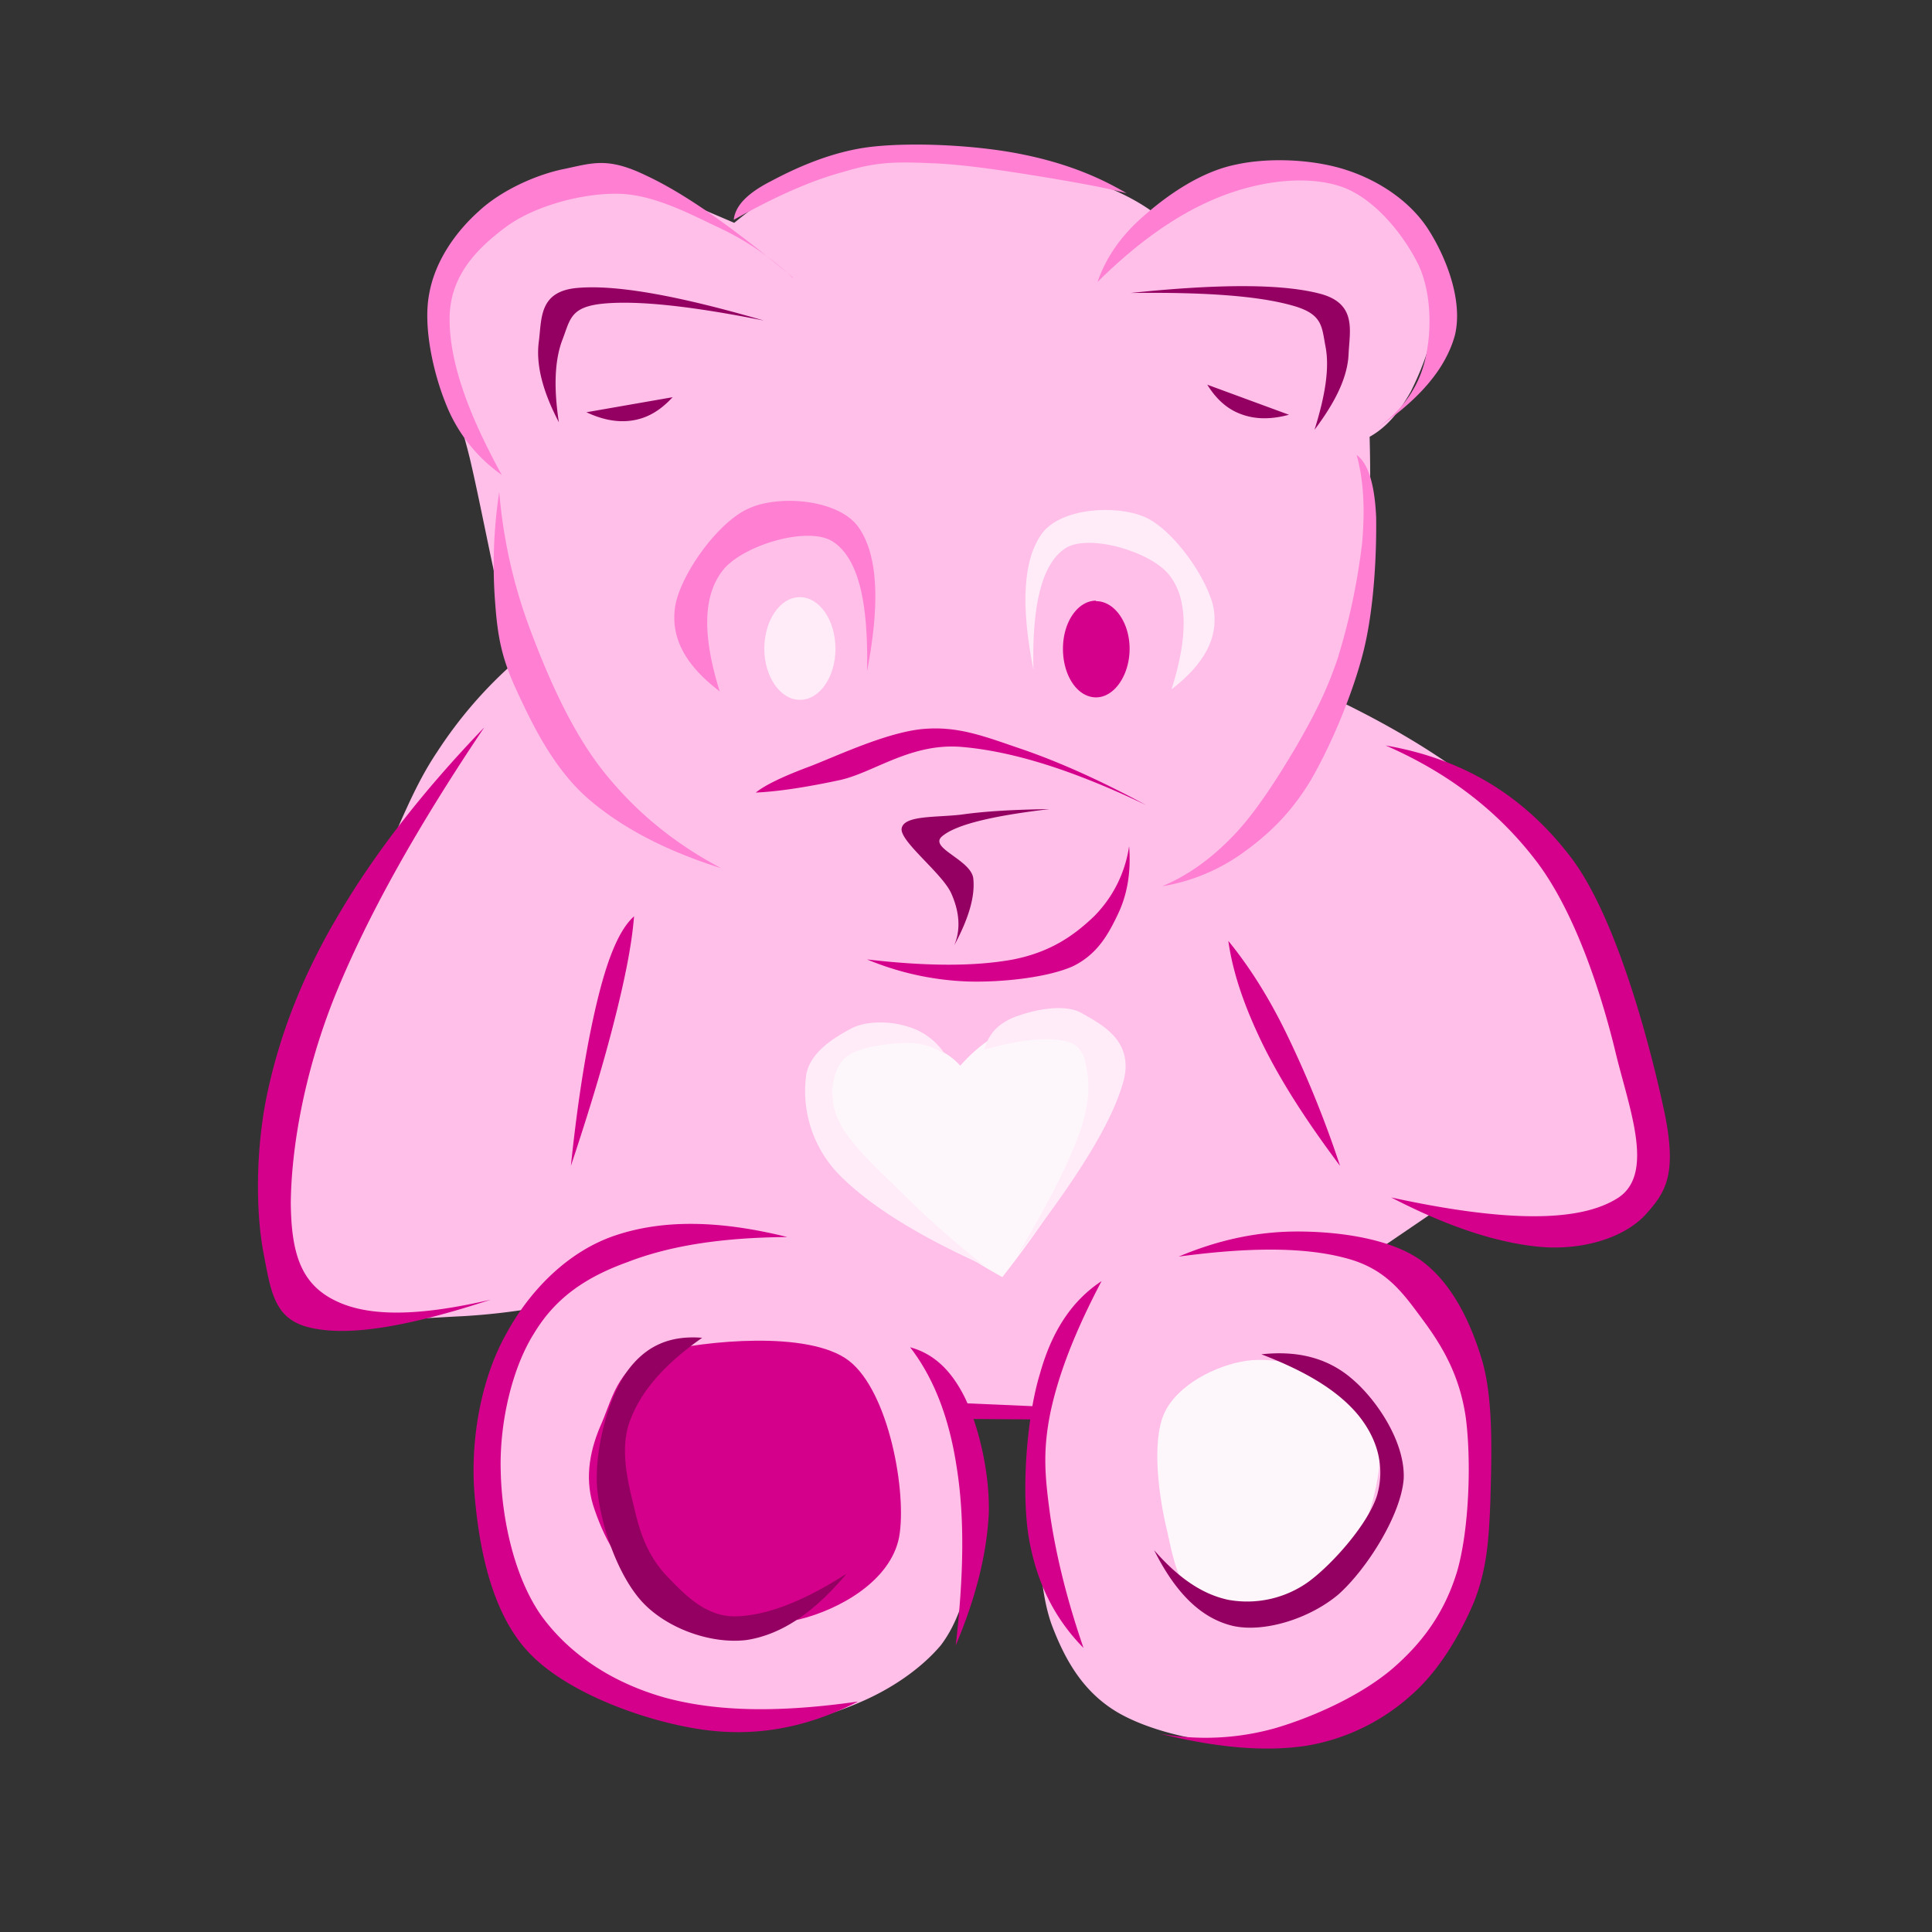 <svg id="bg_ope_teddy-bears-hearts-animal" width="200" height="200" xmlns="http://www.w3.org/2000/svg" version="1.1" xmlns:xlink="http://www.w3.org/1999/xlink" xmlns:svgjs="http://svgjs.com/svgjs" class="bgs" preserveAspectRatio="xMidYMin slice"><rect width="100%" height="100%" fill="#333333" stroke="none"/><defs id="layer_0"></defs><rect id="layer_1" width="100%" height="100%" fill="none"></rect><svg id="layer_2" preserveAspectRatio="xMidYMid meet" viewBox="-2.887 -2.897 34.044 38.556" class="svg_thumb" data-uid="ope_teddy-bears-hearts-animal" data-keyword="teddy-bears-hearts-animal" data-complex="true" data-coll="ope" data-c="{&quot;ffffff&quot;:[&quot;ope_teddy-bears-hearts-animal_l_1&quot;],&quot;cccccc&quot;:[&quot;ope_teddy-bears-hearts-animal_l_2&quot;],&quot;b3b3b3&quot;:[&quot;ope_teddy-bears-hearts-animal_l_3&quot;],&quot;000000&quot;:[&quot;ope_teddy-bears-hearts-animal_l_4&quot;,&quot;ope_teddy-bears-hearts-animal_l_5&quot;,&quot;ope_teddy-bears-hearts-animal_l_6&quot;,&quot;ope_teddy-bears-hearts-animal_l_7&quot;,&quot;ope_teddy-bears-hearts-animal_l_8&quot;,&quot;ope_teddy-bears-hearts-animal_l_10&quot;],&quot;cd3204&quot;:[&quot;ope_teddy-bears-hearts-animal_l_9&quot;]}" data-colors="[&quot;#ffffff&quot;,&quot;#cccccc&quot;,&quot;#b3b3b3&quot;,&quot;#000000&quot;,&quot;#cd3204&quot;]" style="overflow: visible;"><path id="ope_teddy-bears-hearts-animal_l_1" d="M8.61 1.18C8.27 0.95 7.86 0.82 7.38 0.78C6.89 0.72 6.3 0.67 5.73 0.9C5.15 1.13 4.33 1.66 3.98 2.19C3.64 2.71 3.63 3.31 3.68 4C3.73 4.69 4.04 5.44 4.24 6.28C4.44 7.13 4.67 8.37 4.84 9.05C4.99 9.72 5.1 10.12 5.17 10.28A8.65 8.65 0 0 0 3.58 12.11C3.11 12.81 2.85 13.54 2.41 14.49C1.96 15.44 1.31 16.82 0.96 17.77C0.61 18.71 0.4 19.28 0.34 20.09C0.28 20.9 0.36 22.04 0.58 22.6C0.8 23.14 1.07 23.25 1.65 23.37C2.24 23.5 3.43 23.4 4.08 23.37A13.04 13.04 0 0 0 5.51 23.21C5.76 23.17 5.78 23.14 5.57 23.12C5.2 23.48 4.93 23.98 4.78 24.63C4.61 25.28 4.56 26.18 4.64 26.97C4.71 27.75 4.81 28.62 5.23 29.28C5.66 29.92 6.38 30.45 7.18 30.83C7.97 31.21 9.1 31.46 9.93 31.51C10.74 31.54 11.41 31.34 12.03 31.07C12.66 30.8 13.24 30.4 13.63 29.94C13.99 29.47 14.15 28.85 14.26 28.3C14.37 27.74 14.36 27.17 14.32 26.66C14.27 26.15 14.16 25.7 13.98 25.28L15.63 25.32C15.54 25.75 15.51 26.3 15.55 27.01C15.59 27.72 15.58 28.81 15.85 29.54C16.12 30.25 16.48 30.87 17.15 31.27C17.81 31.66 18.93 31.92 19.81 31.89C20.68 31.83 21.66 31.36 22.32 31.01C22.95 30.64 23.29 30.35 23.63 29.78C23.96 29.2 24.22 28.35 24.32 27.57C24.42 26.77 24.32 25.79 24.22 25.08C24.12 24.38 24.05 23.91 23.73 23.41C23.4 22.91 22.92 22.48 22.28 22.1L23.47 21.29A4.89 4.89 0 0 0 25.28 21.54C25.92 21.51 26.83 21.38 27.29 21.12C27.71 20.86 27.87 20.54 27.9 19.98C27.92 19.41 27.78 18.67 27.49 17.77C27.19 16.85 26.67 15.48 26.15 14.64C25.62 13.8 25.12 13.37 24.36 12.78C23.59 12.18 22.69 11.63 21.6 11.1C21.83 10.45 22 9.7 22.1 8.82C22.19 7.93 22.22 6.95 22.19 5.82C22.53 5.63 22.78 5.33 23.01 4.92C23.22 4.5 23.48 3.87 23.49 3.33C23.49 2.78 23.34 2.11 23.03 1.66C22.7 1.21 22.12 0.82 21.6 0.65C21.08 0.48 20.55 0.49 19.93 0.61C19.3 0.73 18.62 0.95 17.86 1.33C17.37 0.98 16.75 0.72 15.97 0.53C15.18 0.33 13.99 0.22 13.23 0.2C12.47 0.17 12.06 0.17 11.44 0.39C10.82 0.62 10.18 1 9.51 1.55L8.62 1.17Z " data-color-original="#ffffff" fill="#ffbfe9" class="ffffff"></path><path id="ope_teddy-bears-hearts-animal_l_2" d="M6.87 25.49C6.64 26 6.52 26.56 6.69 27.13C6.87 27.7 7.24 28.51 7.93 28.9C8.63 29.29 9.97 29.6 10.81 29.42C11.62 29.22 12.63 28.65 12.8 27.78C12.96 26.9 12.6 24.88 11.8 24.26C11 23.64 8.88 23.87 8.05 24.08C7.22 24.29 7.09 24.97 6.87 25.49Z " data-color-original="#cccccc" fill="#d4008b" class="cccccc"></path><path id="ope_teddy-bears-hearts-animal_l_3" d="M18.09 25.31C17.83 25.89 17.99 27.01 18.15 27.66C18.29 28.31 18.42 28.97 18.97 29.13C19.53 29.27 20.85 29 21.44 28.55C22 28.07 22.32 27.01 22.38 26.37C22.41 25.74 22.18 25.14 21.73 24.79C21.28 24.42 20.34 24.17 19.73 24.26C19.12 24.35 18.35 24.74 18.09 25.31Z " data-color-original="#b3b3b3" fill="#fdf7fb" class="b3b3b3"></path><path id="ope_teddy-bears-hearts-animal_l_4" d="M10.68 2.65A5.65 5.65 0 0 0 9.17 1.63C8.56 1.34 7.84 0.96 7.13 0.97C6.42 0.97 5.48 1.23 4.93 1.65C4.37 2.07 3.84 2.61 3.83 3.44C3.82 4.27 4.16 5.29 4.87 6.58A3.13 3.13 0 0 1 3.75 5.15C3.5 4.53 3.3 3.62 3.42 2.98C3.53 2.33 3.94 1.74 4.41 1.32C4.86 0.9 5.57 0.58 6.14 0.47C6.7 0.35 7 0.24 7.76 0.61C8.53 0.97 9.48 1.64 10.68 2.64ZM9.5 1.49C10.32 1.03 11.03 0.71 11.7 0.53C12.36 0.33 12.74 0.33 13.43 0.36C14.13 0.38 15.16 0.55 15.83 0.66C16.48 0.77 16.97 0.86 17.34 0.96C16.7 0.58 15.99 0.32 15.14 0.16C14.28 0 13.09 -0.06 12.27 0.03C11.45 0.12 10.71 0.47 10.24 0.72C9.77 0.96 9.53 1.21 9.5 1.49ZM16.76 2.73C16.94 2.21 17.26 1.77 17.72 1.38C18.18 0.98 18.83 0.53 19.51 0.39C20.18 0.24 21.08 0.28 21.74 0.5C22.38 0.71 23 1.12 23.36 1.68C23.72 2.24 24.06 3.11 23.89 3.8C23.7 4.48 23.16 5.1 22.26 5.7C22.79 5.35 23.13 4.9 23.28 4.35C23.43 3.79 23.44 2.99 23.17 2.4C22.88 1.8 22.29 1.06 21.63 0.83C20.96 0.6 20.05 0.7 19.23 1.02C18.41 1.34 17.6 1.9 16.76 2.73ZM21.93 6.18C22.07 6.68 22.1 7.26 22.04 7.94A12.88 12.88 0 0 1 21.55 10.25C21.32 10.93 21.06 11.42 20.72 12.01C20.37 12.6 19.93 13.3 19.48 13.77C19.03 14.24 18.57 14.57 18.05 14.79A3.82 3.82 0 0 0 19.65 14.13C20.14 13.78 20.59 13.37 21 12.7C21.4 12.02 21.85 10.97 22.07 10.09C22.29 9.2 22.33 8.07 22.32 7.42C22.29 6.76 22.16 6.35 21.93 6.18ZM4.82 6.92A9.69 9.69 0 0 0 4.74 9.15C4.79 9.82 4.87 10.25 5.18 10.91C5.48 11.56 5.9 12.43 6.58 13.03C7.26 13.62 8.14 14.08 9.25 14.43C8.31 13.93 7.55 13.31 6.91 12.51S5.8 10.63 5.45 9.7A10.2 10.2 0 0 1 4.82 6.92ZM9.22 10.9C8.52 10.37 8.24 9.82 8.33 9.21C8.43 8.58 9.18 7.52 9.8 7.25C10.41 6.97 11.58 7.07 11.98 7.61C12.37 8.15 12.43 9.1 12.16 10.5C12.19 9.1 11.98 8.25 11.49 7.92C11 7.58 9.65 7.99 9.27 8.5C8.89 9 8.87 9.78 9.22 10.9Z " fill="#ff80d3" class="000000"></path><path id="ope_teddy-bears-hearts-animal_l_5" d="M10.82 9.02C11.21 9.02 11.53 9.48 11.53 10.05S11.21 11.07 10.82 11.07S10.11 10.61 10.11 10.05S10.42 9.02 10.82 9.02M18.25 10.85C18.89 10.35 19.17 9.84 19.08 9.26C18.98 8.68 18.28 7.67 17.7 7.42C17.12 7.17 16.03 7.24 15.65 7.75C15.28 8.27 15.22 9.15 15.48 10.47C15.45 9.17 15.65 8.36 16.11 8.05C16.57 7.74 17.84 8.11 18.2 8.59C18.56 9.06 18.57 9.8 18.24 10.85Z " fill="#ffecf8" class="000000"></path><path id="ope_teddy-bears-hearts-animal_l_6" d="M16.73 9.1C17.1 9.1 17.4 9.53 17.4 10.05S17.1 11.02 16.73 11.02S16.07 10.59 16.07 10.05S16.37 9.09 16.73 9.09M4.52 11.62C3.3 12.89 2.35 14.11 1.63 15.33C0.9 16.55 0.45 17.73 0.2 18.88C-0.05 20.03 -0.04 21.32 0.12 22.13C0.27 22.92 0.34 23.46 1.1 23.61C1.87 23.77 3.03 23.57 4.65 23.04C3.23 23.37 2.22 23.39 1.55 23.06C0.87 22.73 0.67 22.13 0.66 21.11C0.67 20.08 0.9 18.58 1.54 16.98C2.19 15.38 3.17 13.63 4.52 11.62ZM7.51 15.39C7.24 15.63 7.01 16.14 6.8 16.98C6.59 17.82 6.4 18.93 6.25 20.37C6.63 19.23 6.92 18.26 7.13 17.42C7.34 16.59 7.47 15.92 7.51 15.39ZM19.37 15.88C19.46 16.52 19.69 17.19 20.06 17.95C20.43 18.7 20.94 19.49 21.6 20.37A21.48 21.48 0 0 0 20.53 17.73C20.16 16.97 19.77 16.37 19.37 15.88ZM22.51 11.98C23.77 12.53 24.77 13.3 25.54 14.32C26.3 15.34 26.8 16.9 27.08 18.03C27.34 19.15 27.9 20.5 27.16 21C26.4 21.5 24.92 21.5 22.62 21C23.8 21.61 24.79 21.92 25.64 21.99C26.49 22.05 27.27 21.79 27.68 21.36C28.09 20.91 28.32 20.57 28.09 19.38C27.84 18.17 27.16 15.48 26.22 14.23C25.28 12.99 24.07 12.25 22.51 11.98ZM11.98 31.06C10.95 31.59 9.91 31.78 8.81 31.61C7.7 31.44 6.15 30.88 5.4 30.07C4.64 29.26 4.4 27.9 4.32 26.83C4.25 25.75 4.48 24.57 4.96 23.72C5.42 22.87 6.18 22.08 7.13 21.76C8.08 21.44 9.2 21.45 10.57 21.79C9.27 21.8 8.23 21.96 7.38 22.29C6.52 22.6 5.93 23.02 5.51 23.72C5.07 24.42 4.82 25.52 4.85 26.47C4.87 27.41 5.12 28.59 5.67 29.36C6.22 30.11 7.06 30.68 8.12 30.98C9.18 31.27 10.44 31.28 11.98 31.06ZM18 31.7A5.12 5.12 0 0 0 20.31 31.59C21.09 31.36 22.03 30.93 22.65 30.4C23.25 29.88 23.69 29.28 23.94 28.45C24.18 27.6 24.22 26.25 24.11 25.4C23.99 24.56 23.65 23.98 23.25 23.44C22.85 22.9 22.52 22.42 21.71 22.21C20.89 21.99 19.8 21.99 18.38 22.18C19.21 21.83 20.01 21.67 20.83 21.68C21.64 21.69 22.62 21.83 23.22 22.26C23.82 22.7 24.2 23.46 24.44 24.27C24.67 25.08 24.62 26.23 24.6 27.05C24.57 27.84 24.53 28.42 24.27 29.08C23.99 29.74 23.56 30.47 23 30.95A4.14 4.14 0 0 1 20.94 31.94C20.1 32.07 19.13 31.98 18 31.7ZM16.48 29.99C15.89 29.39 15.53 28.66 15.38 27.74C15.24 26.81 15.35 25.37 15.61 24.52C15.85 23.66 16.25 23.06 16.84 22.67C16.33 23.64 15.99 24.49 15.82 25.29C15.66 26.08 15.71 26.58 15.82 27.38C15.94 28.17 16.15 29.03 16.48 29.99ZM13.02 23.99C13.49 24.6 13.8 25.39 13.95 26.39C14.11 27.39 14.09 28.55 13.93 29.94C14.33 28.99 14.55 28.12 14.59 27.3C14.61 26.47 14.38 25.56 14.12 25.01C13.85 24.46 13.5 24.12 13.02 23.99Z " fill="#d4008b" class="000000"></path><path id="ope_teddy-bears-hearts-animal_l_7" d="M8.86 23.8C8.21 23.75 7.74 23.97 7.38 24.46C7.02 24.96 6.73 25.95 6.77 26.75C6.83 27.53 7.2 28.59 7.71 29.11C8.22 29.63 9.09 29.92 9.77 29.83C10.45 29.72 11.1 29.29 11.75 28.51C10.86 29.08 10.13 29.35 9.52 29.36C8.91 29.36 8.49 28.89 8.15 28.54C7.8 28.16 7.64 27.74 7.52 27.22C7.39 26.69 7.21 26 7.44 25.43C7.66 24.85 8.13 24.32 8.87 23.8ZM20.03 24.13C20.77 24.05 21.37 24.21 21.85 24.63C22.33 25.04 22.9 25.88 22.87 26.61C22.82 27.33 22.14 28.41 21.57 28.92C20.99 29.41 20.08 29.69 19.46 29.55C18.83 29.4 18.32 28.9 17.89 28.04C18.37 28.59 18.85 28.92 19.37 29.03A2.1 2.1 0 0 0 20.97 28.67C21.46 28.31 22.17 27.5 22.34 26.94C22.5 26.37 22.35 25.82 21.96 25.34C21.56 24.86 20.94 24.48 20.03 24.13ZM6.01 5.53C5.68 4.9 5.55 4.37 5.61 3.92C5.67 3.46 5.61 2.92 6.37 2.85C7.13 2.78 8.35 2.99 10.1 3.5C8.65 3.21 7.6 3.1 6.92 3.16C6.25 3.22 6.24 3.46 6.09 3.86C5.93 4.26 5.9 4.81 6.01 5.53ZM6.56 5.33L8.28 5.03C8.04 5.29 7.79 5.44 7.5 5.49C7.21 5.54 6.9 5.49 6.56 5.33ZM21.09 5.68C21.52 5.11 21.75 4.62 21.77 4.17C21.79 3.71 21.94 3.17 21.22 2.97C20.48 2.77 19.24 2.76 17.42 2.95C18.91 2.93 19.95 3.01 20.61 3.19C21.26 3.36 21.23 3.61 21.31 4.02C21.39 4.44 21.31 4.98 21.09 5.68ZM20.58 5.38L18.95 4.78C19.13 5.07 19.35 5.27 19.63 5.37C19.9 5.47 20.21 5.48 20.58 5.38ZM13.9 15.97C14.03 15.66 14.01 15.31 13.84 14.93C13.66 14.53 12.82 13.9 12.85 13.64C12.89 13.37 13.53 13.42 14.04 13.36C14.53 13.29 15.11 13.26 15.8 13.25C14.61 13.39 13.91 13.57 13.65 13.8C13.4 14.03 14.23 14.26 14.28 14.63C14.32 14.99 14.19 15.43 13.9 15.97Z " fill="#940062" class="000000"></path><path id="ope_teddy-bears-hearts-animal_l_8" d="M17.39 13.99A2.49 2.49 0 0 1 16.68 15.4C16.29 15.77 15.83 16.1 15.08 16.25C14.32 16.39 13.37 16.39 12.16 16.25A5.76 5.76 0 0 0 14.17 16.69C14.86 16.71 15.76 16.61 16.26 16.39C16.76 16.15 16.98 15.74 17.17 15.34C17.36 14.94 17.43 14.49 17.39 13.99ZM9.94 12.92C10.11 12.78 10.47 12.6 11.04 12.39C11.6 12.17 12.58 11.71 13.29 11.65C14 11.59 14.53 11.81 15.27 12.06C16.02 12.32 16.82 12.68 17.73 13.17C16.29 12.48 15.09 12.1 14.06 12.01C13.04 11.92 12.3 12.52 11.62 12.67C10.92 12.82 10.37 12.9 9.94 12.92ZM13.95 25.1L15.57 25.17L15.51 25.43L14.17 25.42L13.95 25.1Z " fill="#d4008b" class="000000"></path><path id="ope_teddy-bears-hearts-animal_l_9" d="M14.86 22.59A12.98 12.98 0 0 1 12.81 21.18C12.24 20.7 11.77 20.23 11.53 19.75C11.29 19.26 11.27 18.65 11.4 18.31C11.53 17.97 11.99 17.78 12.32 17.72C12.65 17.66 13.07 17.83 13.36 17.95C13.65 18.06 13.86 18.19 14.02 18.37C14.43 17.91 14.85 17.65 15.29 17.56C15.72 17.46 16.38 17.51 16.63 17.85C16.86 18.19 17.02 18.79 16.73 19.58C16.42 20.38 15.82 21.36 14.86 22.59Z " data-color-original="#cd3204" fill="#fdf7fb" class="cd3204"></path><path id="ope_teddy-bears-hearts-animal_l_10" d="M13.72 18.15A1.32 1.32 0 0 0 12.97 17.59C12.66 17.49 12.19 17.46 11.86 17.62C11.52 17.8 10.99 18.11 10.94 18.6A2.39 2.39 0 0 0 11.56 20.5C12.16 21.13 13.13 21.74 14.5 22.36A17.79 17.79 0 0 1 12.9 20.95C12.41 20.47 11.81 19.93 11.6 19.48C11.38 19.03 11.46 18.54 11.66 18.28C11.87 18.01 12.49 17.94 12.84 17.92C13.19 17.9 13.47 17.97 13.72 18.15ZM14.5 18.05C14.59 17.72 14.79 17.52 15.13 17.39C15.46 17.27 16.09 17.11 16.46 17.33C16.82 17.54 17.49 17.86 17.28 18.67C17.06 19.49 16.36 20.62 15.16 22.16C15.78 21.11 16.21 20.28 16.43 19.62C16.65 18.95 16.58 18.54 16.5 18.24C16.41 17.95 16.23 17.88 15.91 17.85C15.57 17.82 15.11 17.88 14.5 18.05Z " fill="#ffecf8" class="000000"></path></svg></svg>